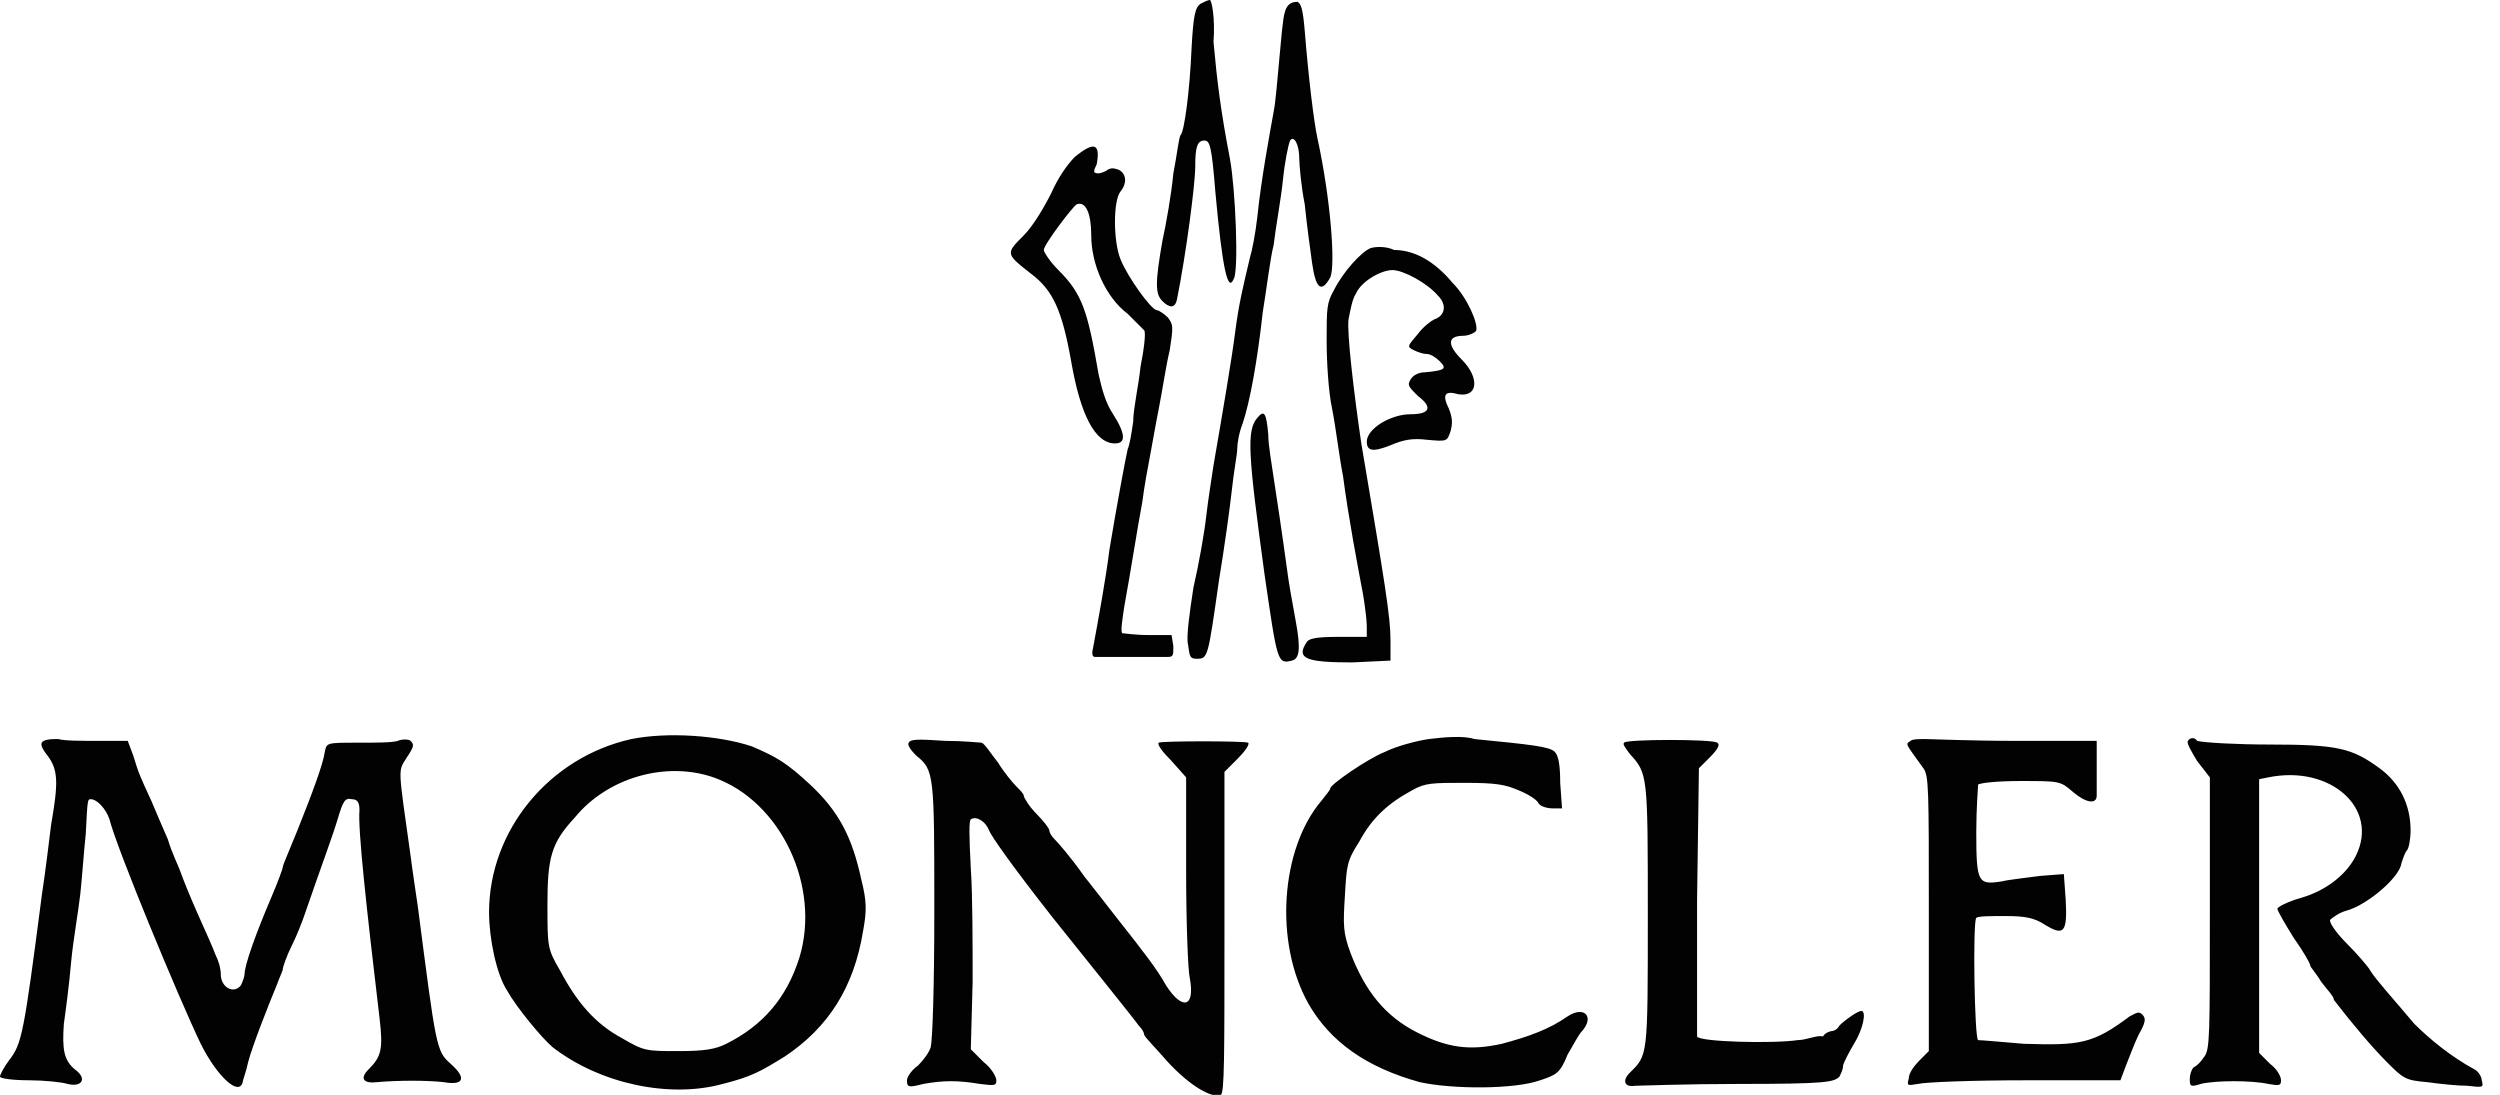 <svg viewBox="0 0 137 60" id="moncler" xmlns="http://www.w3.org/2000/svg"><path d="M65.8.2c-.3.2-.4.6-.5 2.4-.1 2.4-.4 4.6-.6 4.8-.1.1-.2 1.1-.4 2.1-.1 1.1-.4 2.8-.6 3.7-.4 2.3-.4 2.9 0 3.3.4.4.7.4.8-.1.5-2.5 1-6.3 1-7.3s.1-1.4.5-1.4c.3 0 .4.3.6 2.8.4 4.4.7 5.5 1 4.8.3-.4.1-5-.2-6.6-.5-2.6-.7-4.2-.9-6.4.1-1.3-.1-2.3-.2-2.3s-.3.1-.5.2zm4.6.5c-.1.3-.2 1.5-.3 2.6s-.2 2.3-.3 2.8c-.2 1.1-.7 3.8-.9 5.8-.1.9-.3 1.9-.4 2.2-.4 1.7-.6 2.5-.8 4-.2 1.6-.7 4.5-1.2 7.4-.1.7-.3 1.9-.4 2.8-.1.9-.4 2.6-.7 3.9-.2 1.3-.4 2.7-.3 3.1.1.7.1.8.5.8.6 0 .6-.1 1.2-4.3.3-1.8.6-4 .7-4.9.1-1 .3-2 .3-2.3 0-.3.1-.9.3-1.4.4-1.2.8-3.4 1.1-6.1.2-1.2.4-2.9.6-3.7.1-.9.4-2.5.5-3.5.1-1 .3-2 .4-2.2.2-.3.5.2.5 1 0 .3.1 1.5.3 2.5.1 1 .3 2.5.4 3.2.2 1.4.5 1.7 1 .8.3-.7 0-4.4-.7-7.6-.2-.9-.5-3.4-.7-5.9-.1-1.2-.2-1.5-.4-1.6-.4 0-.6.2-.7.6z" fill="#030202"/><path d="M58.9 8.6c-.4.4-.9 1.1-1.3 2-.4.8-1 1.8-1.5 2.3-1 1-1 1 .4 2.1 1.2.9 1.7 2 2.2 4.8.5 2.9 1.3 4.5 2.4 4.5.6 0 .6-.5-.1-1.6-.4-.6-.6-1.3-.8-2.2-.6-3.5-.9-4.4-2.2-5.7-.5-.5-.8-1-.8-1.1 0-.3 1.6-2.4 1.8-2.5.5-.2.8.5.8 1.7 0 1.6.8 3.4 2 4.3l.9.9c.1.1 0 1-.2 2-.1 1-.4 2.3-.4 3-.1.7-.2 1.3-.3 1.5-.1.4-.6 3.1-1 5.5-.2 1.6-.6 3.8-.9 5.4-.1.4 0 .5.1.5h4c.3 0 .3-.1.3-.6l-.1-.6h-1.3c-.7 0-1.3-.1-1.4-.1-.1-.1 0-.7.1-1.4.4-2.2.7-4.2 1-5.8.1-.8.3-1.9.4-2.4.1-.5.3-1.7.5-2.7.2-1 .4-2.4.6-3.2.2-1.3.2-1.4-.1-1.8-.2-.2-.5-.4-.6-.4-.3 0-1.6-1.8-2-2.8-.4-1-.4-3.2 0-3.7s.3-1-.1-1.2c-.3-.1-.4-.1-.6 0-.1.1-.4.2-.5.2-.3 0-.3-.1-.1-.5.2-1.1-.1-1.3-1.2-.4zm16.2 5c-.5.2-1.5 1.3-2 2.3-.4.7-.4 1-.4 2.8 0 1.1.1 2.8.3 3.7.2 1 .4 2.7.6 3.7.3 2.3.8 4.9 1.1 6.5.1.6.2 1.4.2 1.7v.6h-1.6c-1.2 0-1.6.1-1.7.3-.6.9 0 1.1 2.5 1.1l2.1-.1v-1.1c0-1.3-.3-3.1-1.6-10.8-.4-2.7-.8-6.1-.7-6.8.1-.5.2-1.1.4-1.4.3-.7 1.4-1.3 2-1.3.6 0 1.9.7 2.5 1.4.5.5.4 1.1-.2 1.3-.2.1-.6.4-.9.8-.6.7-.6.7-.2.9.2.1.5.2.7.2.2 0 .5.2.7.4.4.4.3.5-.8.6-.4 0-.7.2-.8.4-.2.3-.1.4.4.9.8.6.7 1-.4 1s-2.4.8-2.4 1.5c0 .5.3.6 1.3.2.7-.3 1.2-.4 2-.3 1.1.1 1.1.1 1.3-.5.1-.4.1-.7-.1-1.2-.4-.8-.2-1 .5-.8 1.1.2 1.2-.9.2-1.9-.8-.8-.8-1.3.1-1.3.3 0 .7-.2.7-.3.1-.4-.5-1.8-1.3-2.6-1-1.2-2.1-1.8-3.2-1.8-.4-.2-1-.2-1.3-.1zm-6.2 9.3c-.6.7-.5 2 .4 8.6.7 4.8.7 4.9 1.5 4.7.4-.1.5-.6.2-2.2-.1-.6-.3-1.6-.4-2.3-.4-2.9-.6-4.2-.8-5.5-.1-.7-.3-1.8-.3-2.4-.1-1.1-.2-1.4-.6-.9zM34.6 40.5c-4.5 1-7.8 5-7.8 9.5 0 1.4.4 3.4 1 4.3.5.9 1.9 2.6 2.5 3.1 2.6 2 6.4 2.8 9.3 2 1.6-.4 2.1-.7 3.4-1.5 2.4-1.6 3.8-3.8 4.3-6.9.2-1.1.2-1.6-.1-2.8-.5-2.3-1.2-3.7-2.8-5.2-1.3-1.2-1.8-1.5-3.2-2.1-1.8-.6-4.6-.8-6.6-.4zm4.5 2.1c3.7 1.3 5.9 6 4.7 9.9-.7 2.2-2 3.7-4 4.7-.6.3-1.2.4-2.6.4-1.8 0-1.9 0-3.1-.7-1.5-.8-2.5-2-3.4-3.7-.7-1.2-.7-1.3-.7-3.6 0-2.6.2-3.4 1.5-4.8 1.8-2.2 5-3.1 7.6-2.2zm39.2-2.1c-.7.1-1.8.4-2.4.7-1 .4-3 1.8-3 2 0 .1-.2.3-.5.7-2.2 2.6-2.6 7.7-.7 11.1 1.2 2.1 3.2 3.5 6.1 4.3 1.8.4 5.2.4 6.6-.1.9-.3 1.1-.4 1.5-1.4.3-.5.6-1.1.8-1.3.7-.8.1-1.4-.8-.8-1 .7-2.1 1.1-3.6 1.5-1.8.4-3 .2-4.6-.6-1.8-.9-2.9-2.3-3.7-4.4-.4-1.1-.4-1.5-.3-3.1.1-1.7.1-1.9.8-3 .7-1.3 1.6-2.1 2.9-2.8.7-.4 1.1-.4 2.9-.4 1.7 0 2.2.1 2.9.4.5.2 1 .5 1.1.7s.5.3.8.3h.5l-.1-1.4c0-1-.1-1.5-.3-1.7-.3-.3-1.4-.4-4.4-.7-.6-.2-1.7-.1-2.5 0zm-75.9.1c-.2.1-.2.3.2.8.6.8.6 1.5.2 3.8-.1.8-.3 2.5-.5 3.8-1 7.7-1.1 8.2-1.8 9.1-.3.4-.5.8-.5.9 0 .1.7.2 1.6.2.8 0 1.8.1 2.1.2.8.2 1.1-.3.4-.8-.6-.5-.7-1.1-.6-2.5.1-.7.3-2.2.4-3.4.1-1.1.4-2.8.5-3.7.1-.9.2-2.4.3-3.3.1-2 .1-1.9.3-1.9.3 0 .8.5 1 1.1.4 1.6 3.8 9.8 5 12.3.9 1.8 2.1 2.9 2.3 2.1 0-.1.2-.6.3-1.1.2-.8 1.1-3.1 1.6-4.3.1-.3.3-.7.3-.8 0-.1.2-.7.5-1.3.3-.6.6-1.4.7-1.7 1-2.9 1.5-4.2 1.8-5.2.3-1 .4-1.2.8-1.1.3 0 .4.2.4.6-.1 1 .4 5.5 1.1 11.4.2 1.7.1 2.1-.6 2.8-.5.5-.3.8.5.7 1.1-.1 2.7-.1 3.6 0 1.1.2 1.3-.2.4-1-.8-.7-.8-.9-1.8-8.6-.1-.7-.3-2-.4-2.8-.7-5-.7-4.6-.2-5.4.4-.6.4-.7.2-.9-.1-.1-.5-.1-.7 0-.3.1-1.2.1-2.2.1-1.7 0-1.7 0-1.8.5-.1.7-.7 2.3-1.5 4.3-.4 1-.8 1.9-.8 2 0 .1-.3.9-.6 1.6-.9 2.1-1.5 3.8-1.5 4.3 0 .1-.1.4-.2.6-.4.5-1.1.1-1.1-.6 0-.3-.1-.7-.3-1.1-.1-.3-.6-1.4-1-2.3-.4-.9-.8-1.9-.9-2.2-.1-.3-.5-1.1-.7-1.8-.3-.7-.7-1.6-.9-2.1-.6-1.3-.7-1.5-1-2.5l-.3-.8H5.4c-.9 0-1.9 0-2.2-.1-.3 0-.6 0-.8.1zm47.4.1c-.1.1.1.4.4.7 1 .8 1 1 1 8.5 0 4.3-.1 7.1-.2 7.5-.1.3-.4.7-.7 1-.3.2-.6.6-.6.8 0 .4.1.4.9.2 1.1-.2 1.9-.2 3.1 0 .8.1.9.1.9-.2 0-.2-.3-.7-.7-1l-.7-.7.1-3.7c0-2 0-4.8-.1-6.2-.1-1.9-.1-2.6 0-2.7.3-.2.8.1 1 .6.1.3 1.3 2 3.5 4.8 1.6 2 4.5 5.6 4.7 5.9.2.2.3.4.3.5 0 .1.6.7 1.3 1.5 1.2 1.3 2.4 2 2.9 1.8.2-.1.2-2.1.2-8.9v-8.8l.7-.7c.4-.4.7-.8.6-.9-.2-.1-4.8-.1-4.9 0-.1.1.2.5.7 1l.8.9v5.1c0 2.8.1 5.5.2 5.9.3 1.6-.4 1.8-1.3.4-.5-.9-1.2-1.8-2.7-3.7-.3-.4-1.1-1.4-1.8-2.3-.7-1-1.4-1.8-1.6-2s-.3-.4-.3-.5c0-.1-.3-.5-.7-.9-.4-.4-.7-.9-.7-1 0-.1-.2-.3-.4-.5s-.7-.8-1-1.3c-.4-.5-.7-1-.9-1.1-.1 0-1-.1-2-.1-1.5-.1-1.9-.1-2 .1zm39.2 0c-.1.1.1.3.3.6 1 1.1 1 1.1 1 8.9 0 7.8 0 7.6-1 8.6-.4.4-.3.8.3.7.2 0 2.8-.1 5.7-.1 4.8 0 5.2-.1 5.5-.4.1-.2.2-.4.2-.6 0-.1.3-.7.6-1.2.5-.8.7-1.8.4-1.8-.2 0-.9.5-1.2.8-.1.2-.3.3-.4.3s-.4.1-.5.3c-.3-.1-.9.2-1.4.2-1.3.2-5.4.1-5.5-.2v-7.5l.1-7.2.6-.6c.4-.4.6-.7.4-.8-.2-.2-5-.2-5.1 0zm15.7-.1c-.3.2-.3.1.7 1.5.3.4.3 1.1.3 8v7.5l-.5.5c-.3.3-.6.7-.6 1-.1.4-.1.4.5.3.4-.1 3-.2 5.9-.2h5.2l.3-.8c.2-.5.5-1.3.7-1.7.4-.7.4-.9.2-1.1-.2-.2-.3-.1-.7.1-2 1.5-2.7 1.6-5.8 1.5-1.2-.1-2.3-.2-2.5-.2-.2-.1-.3-6.5-.1-6.7.1-.1.8-.1 1.6-.1 1.1 0 1.6.1 2.2.5 1 .6 1.2.4 1.1-1.4l-.1-1.4-1.3.1c-.7.1-1.7.2-2.1.3-1.3.2-1.4.1-1.4-2.7 0-1.3.1-2.5.1-2.6.1-.1 1.1-.2 2.3-.2 2.2 0 2.2 0 2.9.6.7.6 1.3.7 1.3.2v-3h-4.4c-2.5 0-4.7-.1-5-.1-.3 0-.7 0-.8.1zm15.2 0c-.1.1.2.6.5 1.1l.7.9V50c0 6.7 0 7.5-.3 7.9-.2.3-.4.5-.6.6-.1.1-.2.4-.2.6 0 .4 0 .5.6.3.8-.2 2.8-.2 3.7 0 .6.1.7.1.7-.2 0-.2-.2-.6-.6-.9l-.6-.6v-15l.5-.1c3.4-.7 6.1 1.7 4.8 4.3-.5 1-1.6 1.9-3 2.3-.7.2-1.3.5-1.3.6s.4.8.9 1.6c.5.7.9 1.4.9 1.5s.3.4.6.9c.3.4.7.8.7 1 1 1.3 2.1 2.6 2.9 3.4.9.9 1 1 2.2 1.1.7.1 1.7.2 2.2.2.9.1.9.1.8-.3 0-.2-.2-.5-.4-.6-1.3-.7-2.5-1.7-3.3-2.5-1-1.2-2.1-2.4-2.4-2.9-.1-.2-.7-.9-1.3-1.5-.6-.6-1-1.2-.9-1.3.1-.1.5-.4.9-.5 1.1-.3 2.9-1.8 3-2.6.1-.3.2-.6.3-.7.1-.1.2-.6.2-1.1 0-1.4-.6-2.6-1.7-3.4-1.5-1.1-2.3-1.3-6-1.3-1.8 0-3.6-.1-4-.2-.1-.2-.4-.2-.5 0z" fill="#030202"/></svg>
